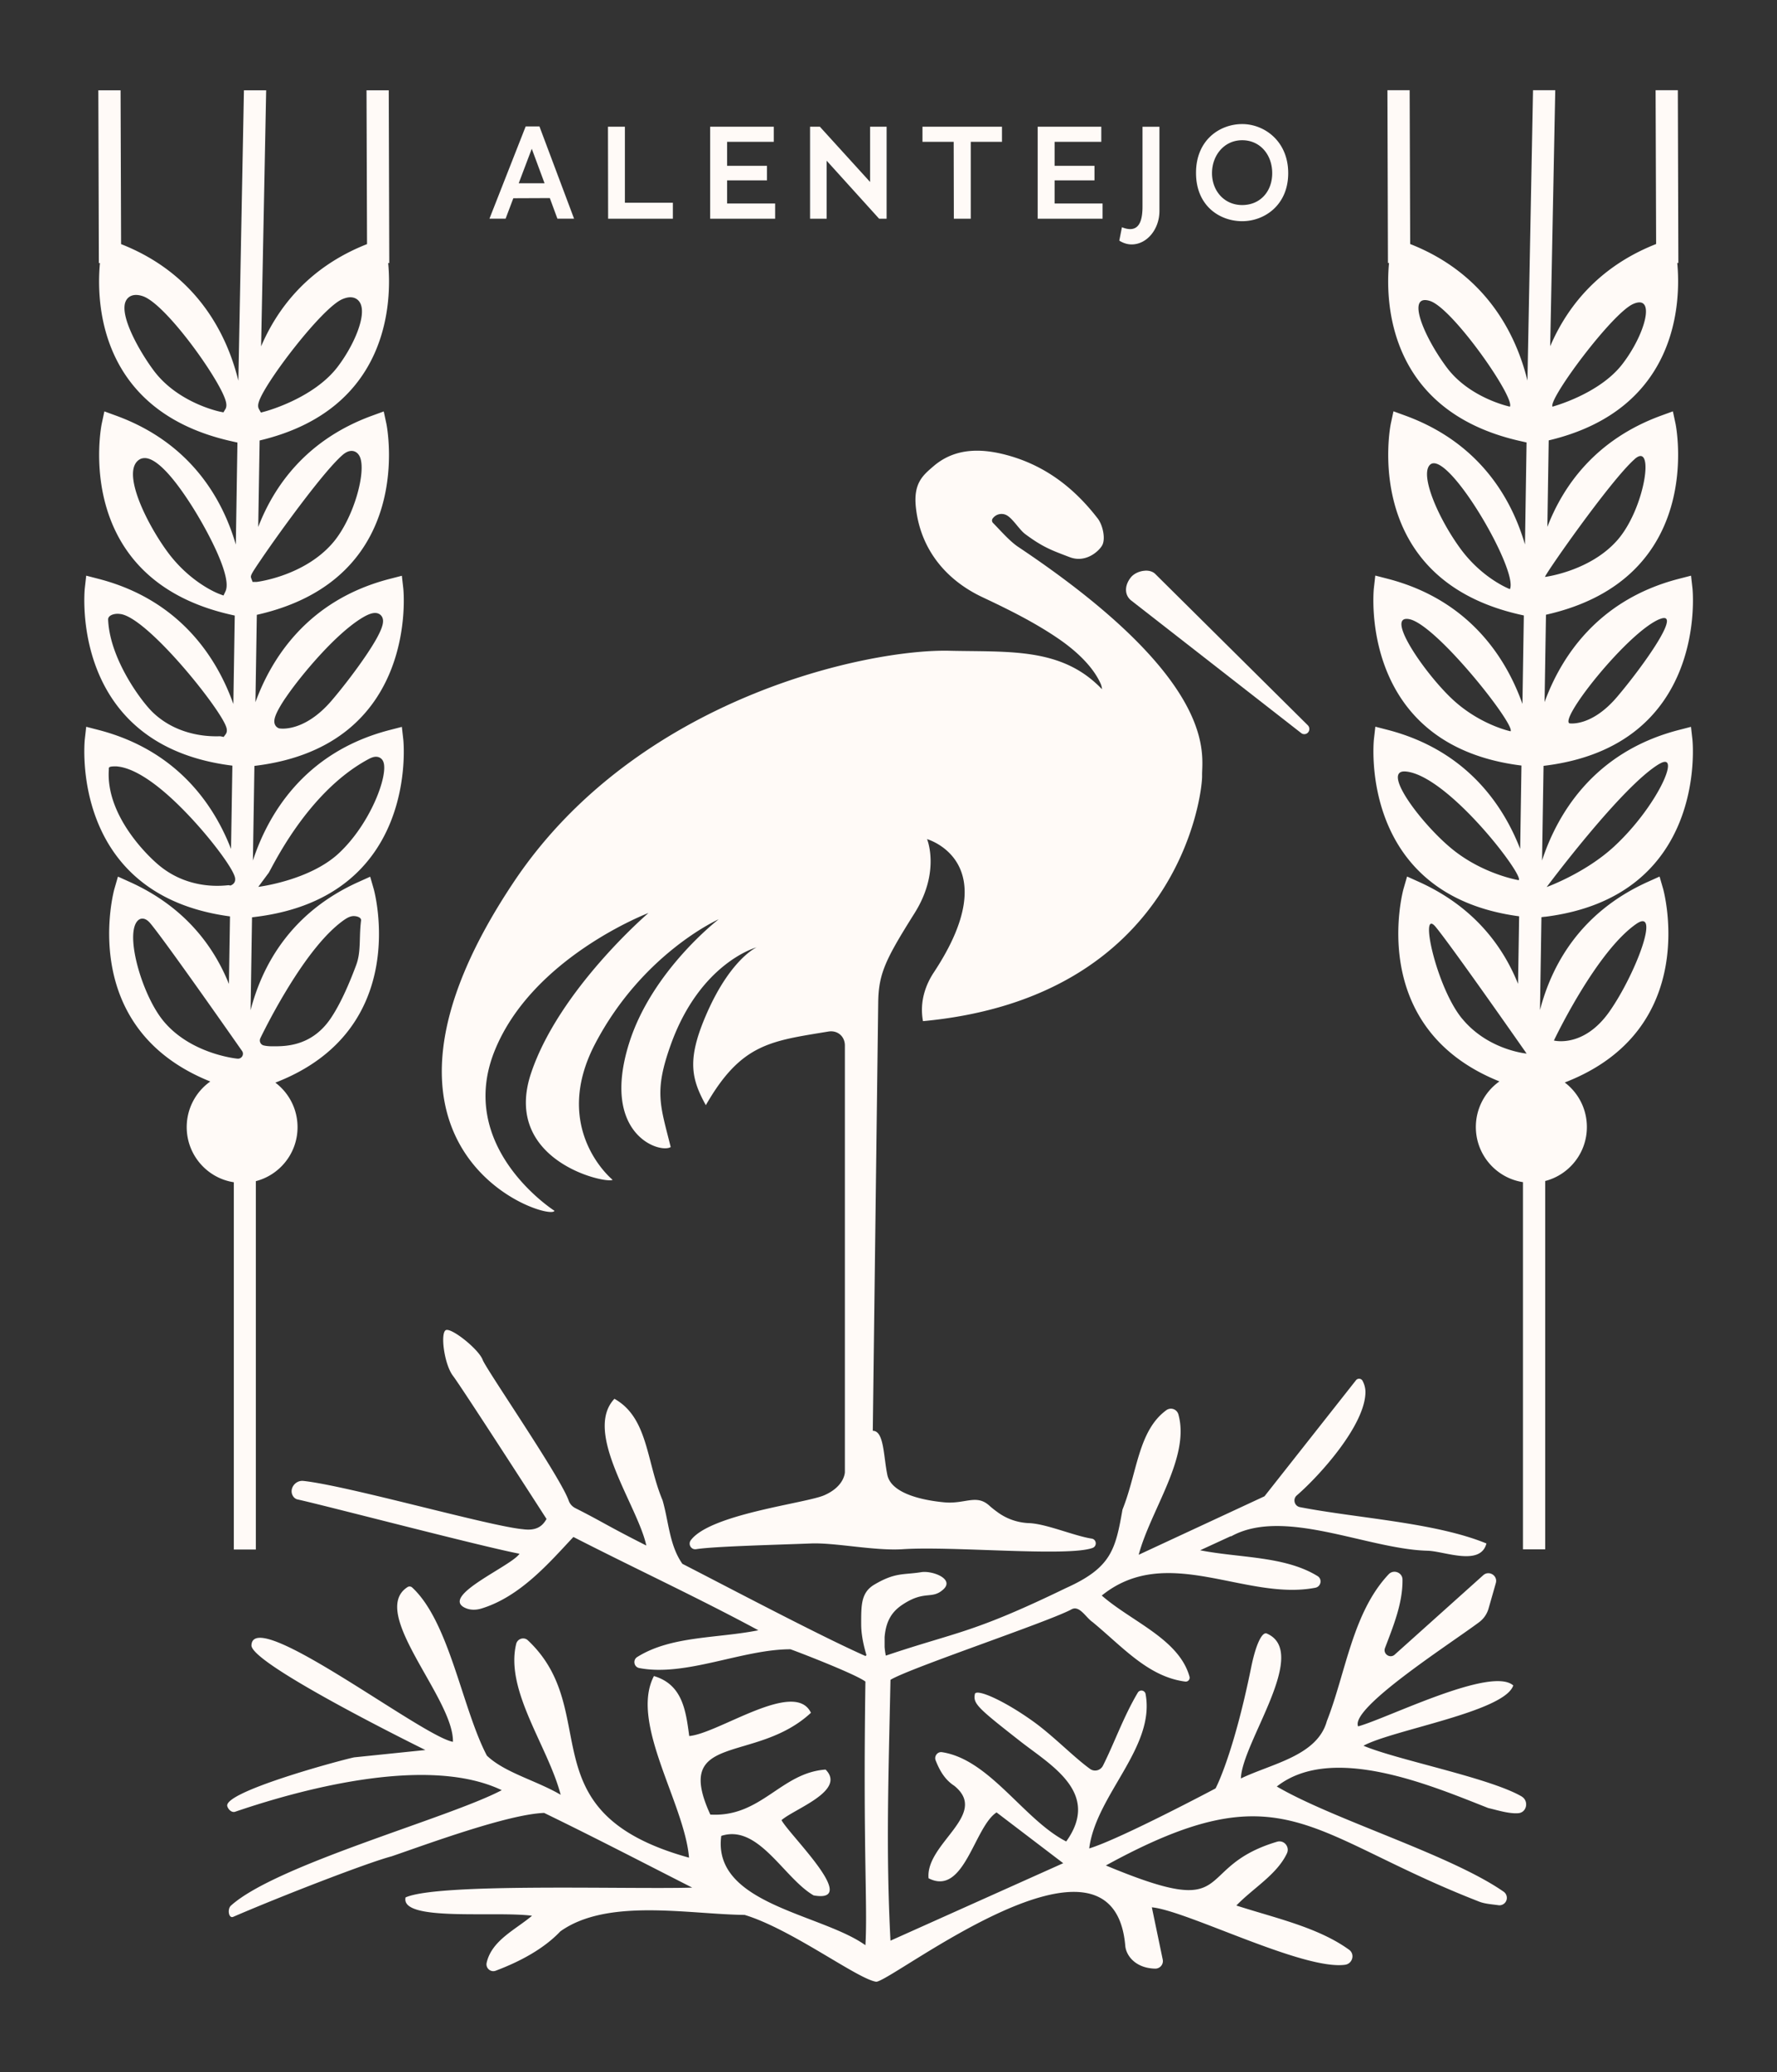 <svg id="Calque_1" xmlns="http://www.w3.org/2000/svg" viewBox="0 0 344.43 401.52"><rect x="0" y="0" width="344.43" height="401.52" fill="#333333" stroke="none"/><defs><style>.cls-1{fill:#fffaf7;stroke-width:0}</style></defs><path class="cls-1" d="M103.06 28.85h.02l2.47 6.66h-5.01l2.52-6.66zm-3.56 9.56l7.07-.03 1.47 3.99h3.23l-6.71-17.87h-2.67l-7.02 17.87H98l1.5-3.97zm30.92 3.97v-3.1h-9.3V24.55h-3.28l.03 17.83h12.55zm19.82-2.95h-9.31v-4.48h7.73v-2.82h-7.73v-4.65h9.05v-2.93h-12.33v17.83h12.59v-2.95zm9.99-8.29l10.17 11.24h1.45V24.55h-3.2v10.71l-9.74-10.71h-1.9v17.83h3.22V31.14zm24.65 11.24h3.28v-14.9h6.05v-2.93H178.8v2.93h6.05l.03 14.9zm28.83-2.95h-9.3v-4.48h7.73v-2.82h-7.73v-4.65h9.05v-2.93h-12.33v17.83h12.58v-2.95zm11.02 1.45V24.56h-3.28v15.41c0 1.98-.3 4.42-2.39 4.42-.53 0-1.09-.15-1.6-.36l-.51 2.59c.74.48 1.58.74 2.39.74 2.97 0 5.39-2.95 5.39-6.48m16.04-13.71c3.48 0 5.82 2.82 5.82 6.38s-2.34 6.18-5.82 6.18-5.85-2.75-5.85-6.18 2.34-6.38 5.85-6.38m0 15.69c4.3 0 8.92-3.1 8.92-9.31s-4.63-9.51-8.92-9.51-8.95 3.03-8.95 9.46 4.63 9.36 8.95 9.36m-18.83 67.72c-1.08.06-2.15.56-2.74 1.28-.7.87-1.03 1.84-.93 2.73.08.71.43 1.33 1.01 1.78l32.94 25.68a.967.967 0 001.33-.15c.33-.4.31-1-.06-1.37l-29.57-29.32c-.46-.46-1.18-.68-1.98-.64"/><path class="cls-1" d="M107.47 234.6s-19.11-12.17-11.63-30.91c7.26-18.19 29.85-26.79 29.85-26.79s-17.26 14.77-22.73 30.96c-5.78 17.08 14.56 21.58 15.78 20.74 0 0-12.08-9.82-3.36-26.41 9.2-17.52 23.92-24.07 23.92-24.07s-12.91 9.89-17.35 23.97c-5.59 17.76 5.97 21.48 8.05 20.16-2.02-8.11-3.25-10.7-.01-19.76 5.72-16.01 16.65-18.93 16.65-18.93s-5.25 2.31-9.99 13.59c-3.47 8.25-2.64 11.94.16 16.99 6.85-11.97 12.59-12.42 23.76-14.27 1.75-.29 3.19.92 3.19 2.7v82.66s0 2.75-4 4.49c-3.56 1.56-22.06 3.63-25.86 8.71-.59.79.06 1.89 1.03 1.74 3.46-.55 15.39-.84 22.29-1.11 4.71-.18 12.38 1.48 17.83 1.11 9.5-.63 31.86 1.51 36.71-.24.92-.33.8-1.66-.16-1.81-3.42-.53-8.79-2.87-12.13-3-2.23-.08-4.38-.83-6.17-2.16-.58-.42-1.11-.84-1.55-1.24-2.53-2.28-4.69-.25-8.74-.63s-10.26-1.65-11.02-5.32c-.76-3.67-.63-8.54-2.82-8.54l1.05-82.92c.06-5.69 1.44-8.45 7.05-17.38 5.06-8.05 2.42-14.34 2.42-14.34s15.49 4.38 1.3 25.84c-1.49 2.26-2.81 5.54-2.09 9.43 49.38-4.62 54.18-43.88 54.1-47.6-.09-3.94 3.53-18.12-35.61-44.27-1.65-1.1-3.29-3-4.92-4.67a.668.668 0 01-.06-.86s0-.01.02-.02c.65-.89 1.89-1.12 2.82-.53 1.17.74 2.36 2.75 3.47 3.58 3.49 2.59 5.18 3.15 8.6 4.46 3.17 1.22 5.72-1.21 6.31-2.28.69-1.24.14-3.9-.85-5.19-4.36-5.67-9.77-9.98-16.84-12.08-5.4-1.6-10.71-1.75-15 1.93-2.01 1.73-3.9 3.24-3.43 7.87.79 7.74 5.39 13.98 12.95 17.53 5.08 2.39 10.18 4.92 14.79 8.09 3.21 2.21 6.51 5.19 8.06 8.6.16.34.25.72.29 1.13-7.74-8.13-17.87-7.19-29.59-7.46-15.72-.37-60.49 9.03-84.4 44.76-35.13 52.51 6.92 65.92 7.85 63.77"/><path class="cls-1" d="M295.01 348.12c-6.22-3.66-24.24-7.11-30.73-9.87 5.59-3.06 27.36-6.58 29.03-11.68-4.25-3.78-24.36 6.35-30.07 7.93-1.59-3.57 17.83-15.98 23.46-20.19a5.01 5.01 0 001.82-2.63c.36-1.26.9-3.14 1.41-4.94.42-1.45-1.32-2.53-2.44-1.53l-17.16 15.39c-.91.82-2.31-.14-1.88-1.28 1.65-4.35 3.45-8.71 3.39-13.28-.02-1.37-1.74-2.01-2.68-1.01-7.01 7.43-8.29 19.05-11.98 28.45-1.86 6.73-10.64 8.22-16.66 11.11.2-6.97 13.43-24.44 5.02-28.08-.88-.38-2.09 1.94-3.02 6.51-3.49 17.18-6.91 23.5-6.91 23.5s-18.53 9.83-24.49 11.63c1.31-10.37 12.83-19.56 10.93-29.9a.82.82 0 00-1.52-.28c-2.8 4.73-4.53 9.74-6.75 14.15-.47.93-1.65 1.23-2.5.62-3.17-2.28-7.1-6.38-10.95-9.15-5.58-4.01-10.76-6.32-11.35-5.44-.46 1.93.52 2.77 8.79 9.25 5.9 4.62 15.65 9.98 8.89 19.4-8.2-4.19-14.83-15.9-24.08-17.3-.87-.13-1.55.77-1.23 1.58.76 1.93 1.75 3.72 3.61 4.93 6.89 5.56-5.61 11.15-4.98 17.92 6.92 3.56 8.83-9.93 13.18-12.76l12.92 9.84-33.48 15.01c-.91-17.46-.38-31.97 0-50.54 3.64-2.24 30.27-11.12 35.01-13.61 1.6-.97 2.84 1.54 4.16 2.42 5.86 4.84 10.79 10.6 17.96 11.53.54.07.97-.43.83-.95-2.03-7.29-11.2-10.64-17.01-15.72 12.64-10.21 27.85 1.1 41.39-1.51 1.11-.21 1.4-1.67.44-2.26-6.36-3.91-15.07-3.49-22.76-5l5.95-2.74.04.05c10.25-5.71 26.51 2.52 38.18 2.78 3.28.13 10.17 3.03 11.32-1.41-9.94-4.08-24.94-4.87-36.15-7.04-1.07-.21-1.43-1.56-.61-2.27 4.45-3.85 13.24-13.6 13.31-20 0-.91-.27-1.65-.55-2.19a.77.77 0 00-1.29-.12l-17.73 22.48c-8 3.72-16.45 7.64-24.38 11.33 2.31-8.67 10-18.85 7.7-27.18a1.507 1.507 0 00-2.35-.83c-5.46 3.99-5.62 12.1-8.49 19.25-1.37 7.8-2.19 11.27-10.96 15.21-18.28 8.86-21.06 8.42-34.91 13.09-.11-.49-.19-1.05-.24-1.68v-1.9c.28-3.42 1.65-5.12 3.58-6.37 4.27-2.78 5.57-.85 7.8-2.88 2.23-2.03-2.14-3.68-4.27-3.34-3.53.56-5.02 0-9.1 2.41-2.62 1.55-2.55 4.05-2.55 7.7 0 2.15.56 4.44 1.02 5.96l-.18.18c-8.62-3.81-26.15-13.07-35.5-17.87-2.53-3.61-2.63-8.15-3.84-12.31-3.15-7.49-2.78-16-9.33-19.66-6.13 6.51 4.54 20.74 6.18 28.43-8.08-4.09-8.24-4.46-13.76-7.25-.61-.31-1.07-.83-1.29-1.47-1.58-4.54-15.96-25.38-16.66-27.25-.77-2.06-5.96-6.19-7.11-5.78-1.15.42-.38 6.6 1.35 8.87 1.59 2.08 15.8 24.11 18.13 27.73-.78 1.4-1.96 2.34-4.56 1.99-6.45-.57-33.75-8.39-42.56-9.36-1.66-.18-2.92 1.69-1.95 3.04.17.23.39.41.69.52 5.8 1.28 35.83 9.16 43.14 10.55-1.53 2.37-15.34 8.14-10.6 10.46 1 .49 2.17.48 3.24.15 7.54-2.31 13.16-8.91 17.81-13.86 11.56 5.93 24.2 11.79 35.85 18.08-8.03 1.6-16.89 1.05-23.48 5.18-.9.56-.65 1.94.4 2.14 8.99 1.73 20-3.64 29.28-3.64.16 0 12.52 4.72 14.55 6.26-.48 32.85.45 43.62 0 51.08-8.58-6.14-29.71-7.93-27.94-21.18 7.22-2.35 12.13 8.19 17.9 11.53 9.19 1.62-4.72-11.74-6.22-14.58 2.46-2.18 12.61-5.71 8.54-9.8-8.68.61-12.48 9.29-22.34 8.72-7.39-16.1 8.74-9.73 19.5-19.72-3.13-6.59-17.92 4.02-23.59 4.5-.66-4.95-1.31-9.98-6.84-11.62-4.75 9.07 5.94 24.68 6.8 35.19-31.78-8.8-16.44-28.2-31.24-42.12-.76-.71-2.01-.31-2.26.7-2.2 9.05 6.2 19.91 8.62 29.23-4.79-2.8-10.8-4.25-14.3-7.58-4.8-9.15-7.25-25.89-14.48-32.58a.739.739 0 00-.88-.09c-7.68 4.87 8.98 21.59 8.78 29.99-5.95-1.03-38.75-26.4-39.05-18.7-.14 3.67 33.71 20.29 33.71 20.29l-13.8 1.42c-2.85.6-25.48 6.72-24.59 9.49.21.65.87 1.27 1.52 1.05 14.52-4.95 37.89-10.76 51.67-4.18-10.2 5.39-43.65 14.4-52.49 22.37-.73.66-.45 2.56.45 2.17 9.39-4.05 25.96-10.47 30.69-11.72 6.7-2.29 22.52-8.16 29.57-8.41 9.75 4.73 19.18 9.63 28.7 14.47-12.67.36-49.17-.95-55.56 1.9-1.08 4.75 17.25 2.61 24.51 3.55-3.16 2.68-7.8 4.76-8.79 9.1-.24 1.04.76 1.93 1.76 1.55 4.7-1.77 9.31-4.23 12.52-7.62 9.15-6.51 24.83-3.31 35.72-3.19 9.11 2.76 21.94 12.47 25.52 12.95 3.34-.24 45.86-33.84 48.25-7.05.13 1.98 1.99 4.42 5.79 4.51.94.02 1.67-.83 1.48-1.75l-2.11-10.13c6.72.62 29.32 12.24 37.45 11.13 1.45-.2 1.96-2.06.78-2.91-6.02-4.36-14.39-6.16-21.85-8.57 3.28-3.4 7.84-5.97 9.8-10.1.6-1.27-.57-2.66-1.91-2.26-16.88 5.03-7.06 15.49-33.18 4.6 34.4-18.87 38.92-6.03 72.21 6.95 1.18.5 2.57.56 3.87.75.46.07.92-.1 1.24-.43.62-.65.5-1.69-.24-2.2-10.37-7.2-32.95-13.93-43.95-20.37 10.74-8.45 30.16-.08 41 4.18 1.42.3 3.95 1.15 5.82.99 1.65-.14 2.07-2.39.64-3.23M31.68 197.83c-3.96-4.79-7.24-15.78-5.29-19.04.29-.48.69-.8 1.2-.8.7 0 1.23.53 1.62 1 3.28 3.99 17.07 23.74 17.66 24.58.55.67 0 1.66-.87 1.55h-.03c-.32-.03-9.06-.96-14.29-7.29m12.67-26.31c-.29-.05-7.27 1.26-13.42-3.77-2.49-2.03-10.4-9.84-9.84-18.57.03-.42-.21-.69 1.28-.69.14 0 .3 0 .46.03 2.5.27 7 2.22 14.26 10.02 4.25 4.57 8.12 9.84 8.46 11.51.18.89-.38 1.27-.55 1.37l-.3.16-.33-.05zm-.62-29.24l-.38.51-.62-.13c-.26-.05-7.57.67-13.1-4.62-2.27-2.17-8.36-10.4-8.67-17.97-.04-.78.96-1.14 1.84-1.14.22 0 .46.03.72.07 5.35 1.07 18.77 17.79 20.26 21.68.11.28.39 1.01-.05 1.6m-.02-27.71l-.39.82-.85-.32c-.23-.08-5.64-2.17-10.05-8.2-4.13-5.64-9.04-15.71-5.33-17.87.29-.17.64-.24.98-.24 1.47 0 4.24 1.61 9.12 9.28 2.84 4.47 7.85 13.67 6.52 16.52m-.04-35.27l-.36.61-.69-.14c-.33-.07-8.24-1.78-12.85-8-2.8-3.76-6.73-10.75-5.37-13.46.37-.74 1.07-1.15 1.97-1.15.38 0 .79.07 1.25.22 4.3 1.36 14.09 14.96 15.91 19.68.41 1.05.45 1.72.15 2.24m7.14 28.79c1.39-2.03 3.17-4.54 4.9-6.9 2.8-3.82 7.9-10.59 10.63-12.98.63-.56 1.22-.83 1.79-.83.69 0 1.27.41 1.6 1.12 1.32 2.89-1.2 12.05-5.3 16.77-5.47 6.28-14.3 7.45-14.67 7.49h-.81l-.24-.64c-.21-.55-.23-.62 2.11-4.04m-.63-30.29c1.28-3.83 12.17-18.08 16.13-19.8.59-.25 1.11-.38 1.58-.38.87 0 1.57.43 1.94 1.19 1.22 2.49-1.38 8.36-4.48 12.38-4.65 6.01-13.67 8.47-14.06 8.57l-.74.2-.37-.66c-.29-.51-.14-1.09 0-1.49m5.14 57.45c1.25-1.85 2.96-4.05 4.81-6.21 6.58-7.65 10.31-9.56 11.3-9.97.49-.2.89-.29 1.25-.29.63 0 1.14.31 1.39.84.38.83.28 2.29-3.04 7.23-1.84 2.74-4.4 6.12-6.7 8.82-4.23 4.98-8.07 5.52-9.52 5.52-.38 0-.61-.04-.65-.04l-.14-.03-.12-.06c-.49-.24-.77-.74-.75-1.34.02-.56.26-1.64 2.16-4.47m-3.31 33.97c.61-.81 7.33-15.58 19.31-22.07.6-.33 1.09-.51 1.54-.51.66 0 1.19.36 1.43.97 1.02 2.59-2.5 12.03-8.64 17.74-5.69 5.29-15.6 6.5-15.6 6.5l1.95-2.63zm-1.57 31.98s2.09-4.39 5.1-9.35c4.07-6.72 7.84-11.3 11.2-13.63.69-.48 1.27-.71 1.8-.71.62 0 1.51.25 1.43.87-.43 3.43.05 5.99-.97 8.69-1.35 3.61-3.07 7.59-5.01 10.4-3.79 5.47-9.07 5.27-11.29 5.27-.95 0-1.55-.15-1.61-.17a.985.985 0 01-.64-1.38m-5.18 99.05h4.31v-71.37c4.64-1.2 8.08-5.42 8.08-10.46 0-3.53-1.69-6.66-4.3-8.63 26.59-10.27 19.15-37.23 19.07-37.51l-.69-2.39-2.26 1.02c-13.3 5.98-18.74 16.4-20.92 24.85l.28-18 .71-.09c31.69-3.93 28.65-34.04 28.61-34.34l-.28-2.47-2.4.62c-16.78 4.35-23.67 16.74-26.47 25.28l.29-18.34.25-.03c31.69-3.93 28.65-34.04 28.61-34.34l-.28-2.47-2.4.62c-15.88 4.11-22.9 15.44-25.98 23.88l.27-16.93c31.15-7.01 25.18-36.68 25.12-36.98l-.52-2.43-2.33.85c-12.73 4.67-18.96 13.65-22 21.54l.27-16.76c25.31-6 25.6-27.14 24.92-34.38h.21l-.1-33.47h-4.31l.1 29.8c-11.39 4.48-17.39 12.47-20.53 19.81l.98-49.61h-4.31L46.2 73.76C44.1 65.2 38.47 53.2 23.47 47.3l-.1-29.8h-4.31l.1 33.47h.21c-.69 7.29-.4 28.7 25.45 34.51l1.2.27-.31 19.77c-2.49-8.55-8.53-19.6-23.15-24.96l-2.33-.85-.52 2.43c-.06.3-6.03 29.97 25.12 36.98l.67.15-.27 17.14c-3.01-8.47-10-20.07-26.12-24.25l-2.4-.62-.28 2.47c-.03.3-3.07 30.41 28.61 34.34l-.26 16.15c-3.23-8.34-10.3-19.07-25.67-23.06l-2.4-.62-.28 2.47c-.03.3-3.03 30.1 28.15 34.27l-.21 13.09c-2.91-7.24-8.52-14.95-19.25-19.78l-2.26-1.02-.69 2.39c-.08.28-7.41 26.89 18.59 37.31a10.815 10.815 0 00-4.57 8.84c0 5.41 3.97 9.89 9.13 10.68v71.15zm271.87-121.21c4.77-3.3-.09 9.62-5.12 16.87-5.03 7.25-10.84 5.72-10.84 5.72s8.13-17.17 15.96-22.59m-33.74 18.37c-5.03-6.08-8.42-21.78-5.12-17.77 3.29 4 17.61 24.52 17.61 24.52s-7.46-.66-12.48-6.75m10.94-26.85s-6.89-1.13-12.91-6.04c-6.01-4.91-13.96-15.55-8.89-15.01 8.24.88 23.04 20.36 21.79 21.05m-1.57-28.85s-6.1-1.27-11.49-6.42c-5.39-5.15-12.93-16.25-8.12-15.3 5.27 1.05 20.56 20.45 19.62 21.72m-.13-27.54s-5.32-2.01-9.6-7.86c-4.28-5.86-7.78-14.04-5.98-16.14 3.19-3.72 17.29 20.35 15.58 24m0-35.36s-7.81-1.63-12.26-7.62c-4.45-5.98-7.91-14.33-3.24-12.86 4.41 1.38 16.52 18.74 15.5 20.48m24.19 10.15c3.97-3.49 1.97 9.59-3.32 15.67-5.28 6.07-14.05 7.17-14.05 7.17-.41.05 12.64-18.68 17.37-22.83m-.28-30.06c4.43-1.93 2.37 5.86-2.13 11.68-4.49 5.82-13.53 8.22-13.53 8.22-.82-1.46 11.56-18.12 15.66-19.9m5.1 61.08c4.68-1.93-3.23 9.17-8.22 15.04-4.99 5.88-9.25 5.14-9.25 5.14-1.95-.94 11.37-17.68 17.47-20.19m0 28.03c4.34-2.53-.46 8.27-8.74 15.96-5.6 5.21-13.14 7.92-13.14 7.92s14.65-19.67 21.88-23.89m-22.25 29.66c31.69-3.93 28.65-34.04 28.62-34.34l-.28-2.47-2.4.62c-16.78 4.35-23.67 16.74-26.47 25.28l.29-18.34.25-.03c31.69-3.93 28.65-34.04 28.62-34.35l-.28-2.47-2.4.62c-15.88 4.11-22.91 15.44-25.99 23.88l.27-16.93c31.15-7.01 25.18-36.68 25.12-36.98l-.52-2.43-2.33.85c-12.73 4.67-18.96 13.65-22 21.54l.26-16.76c25.31-6 25.6-27.14 24.92-34.38h.21l-.1-33.47h-4.31l.1 29.8c-11.39 4.48-17.39 12.47-20.53 19.81l.98-49.61h-4.31l-1.08 56.26c-2.1-8.56-7.73-20.56-22.73-26.46l-.1-29.8h-4.31l.1 33.47h.21c-.69 7.29-.4 28.7 25.46 34.51l1.2.27-.31 19.77c-2.49-8.55-8.53-19.6-23.16-24.96l-2.33-.85-.52 2.43c-.06.3-6.03 29.97 25.12 36.98l.67.15-.27 17.14c-3.01-8.48-10-20.07-26.12-24.25l-2.4-.62-.28 2.47c-.04.31-3.07 30.41 28.61 34.34l-.25 16.15c-3.24-8.34-10.3-19.07-25.67-23.06l-2.4-.62-.28 2.47c-.04.3-3.03 30.1 28.15 34.27l-.21 13.09c-2.91-7.24-8.52-14.95-19.25-19.78l-2.26-1.02-.69 2.39c-.08.28-7.41 26.89 18.59 37.31a10.815 10.815 0 00-4.57 8.84c0 5.41 3.97 9.89 9.13 10.68v71.15h4.31v-71.37c4.64-1.2 8.08-5.42 8.08-10.46 0-3.53-1.69-6.66-4.29-8.63 26.59-10.27 19.15-37.23 19.07-37.51l-.69-2.39-2.26 1.02c-13.29 5.98-18.73 16.4-20.92 24.85l.28-18 .71-.09z"/></svg>